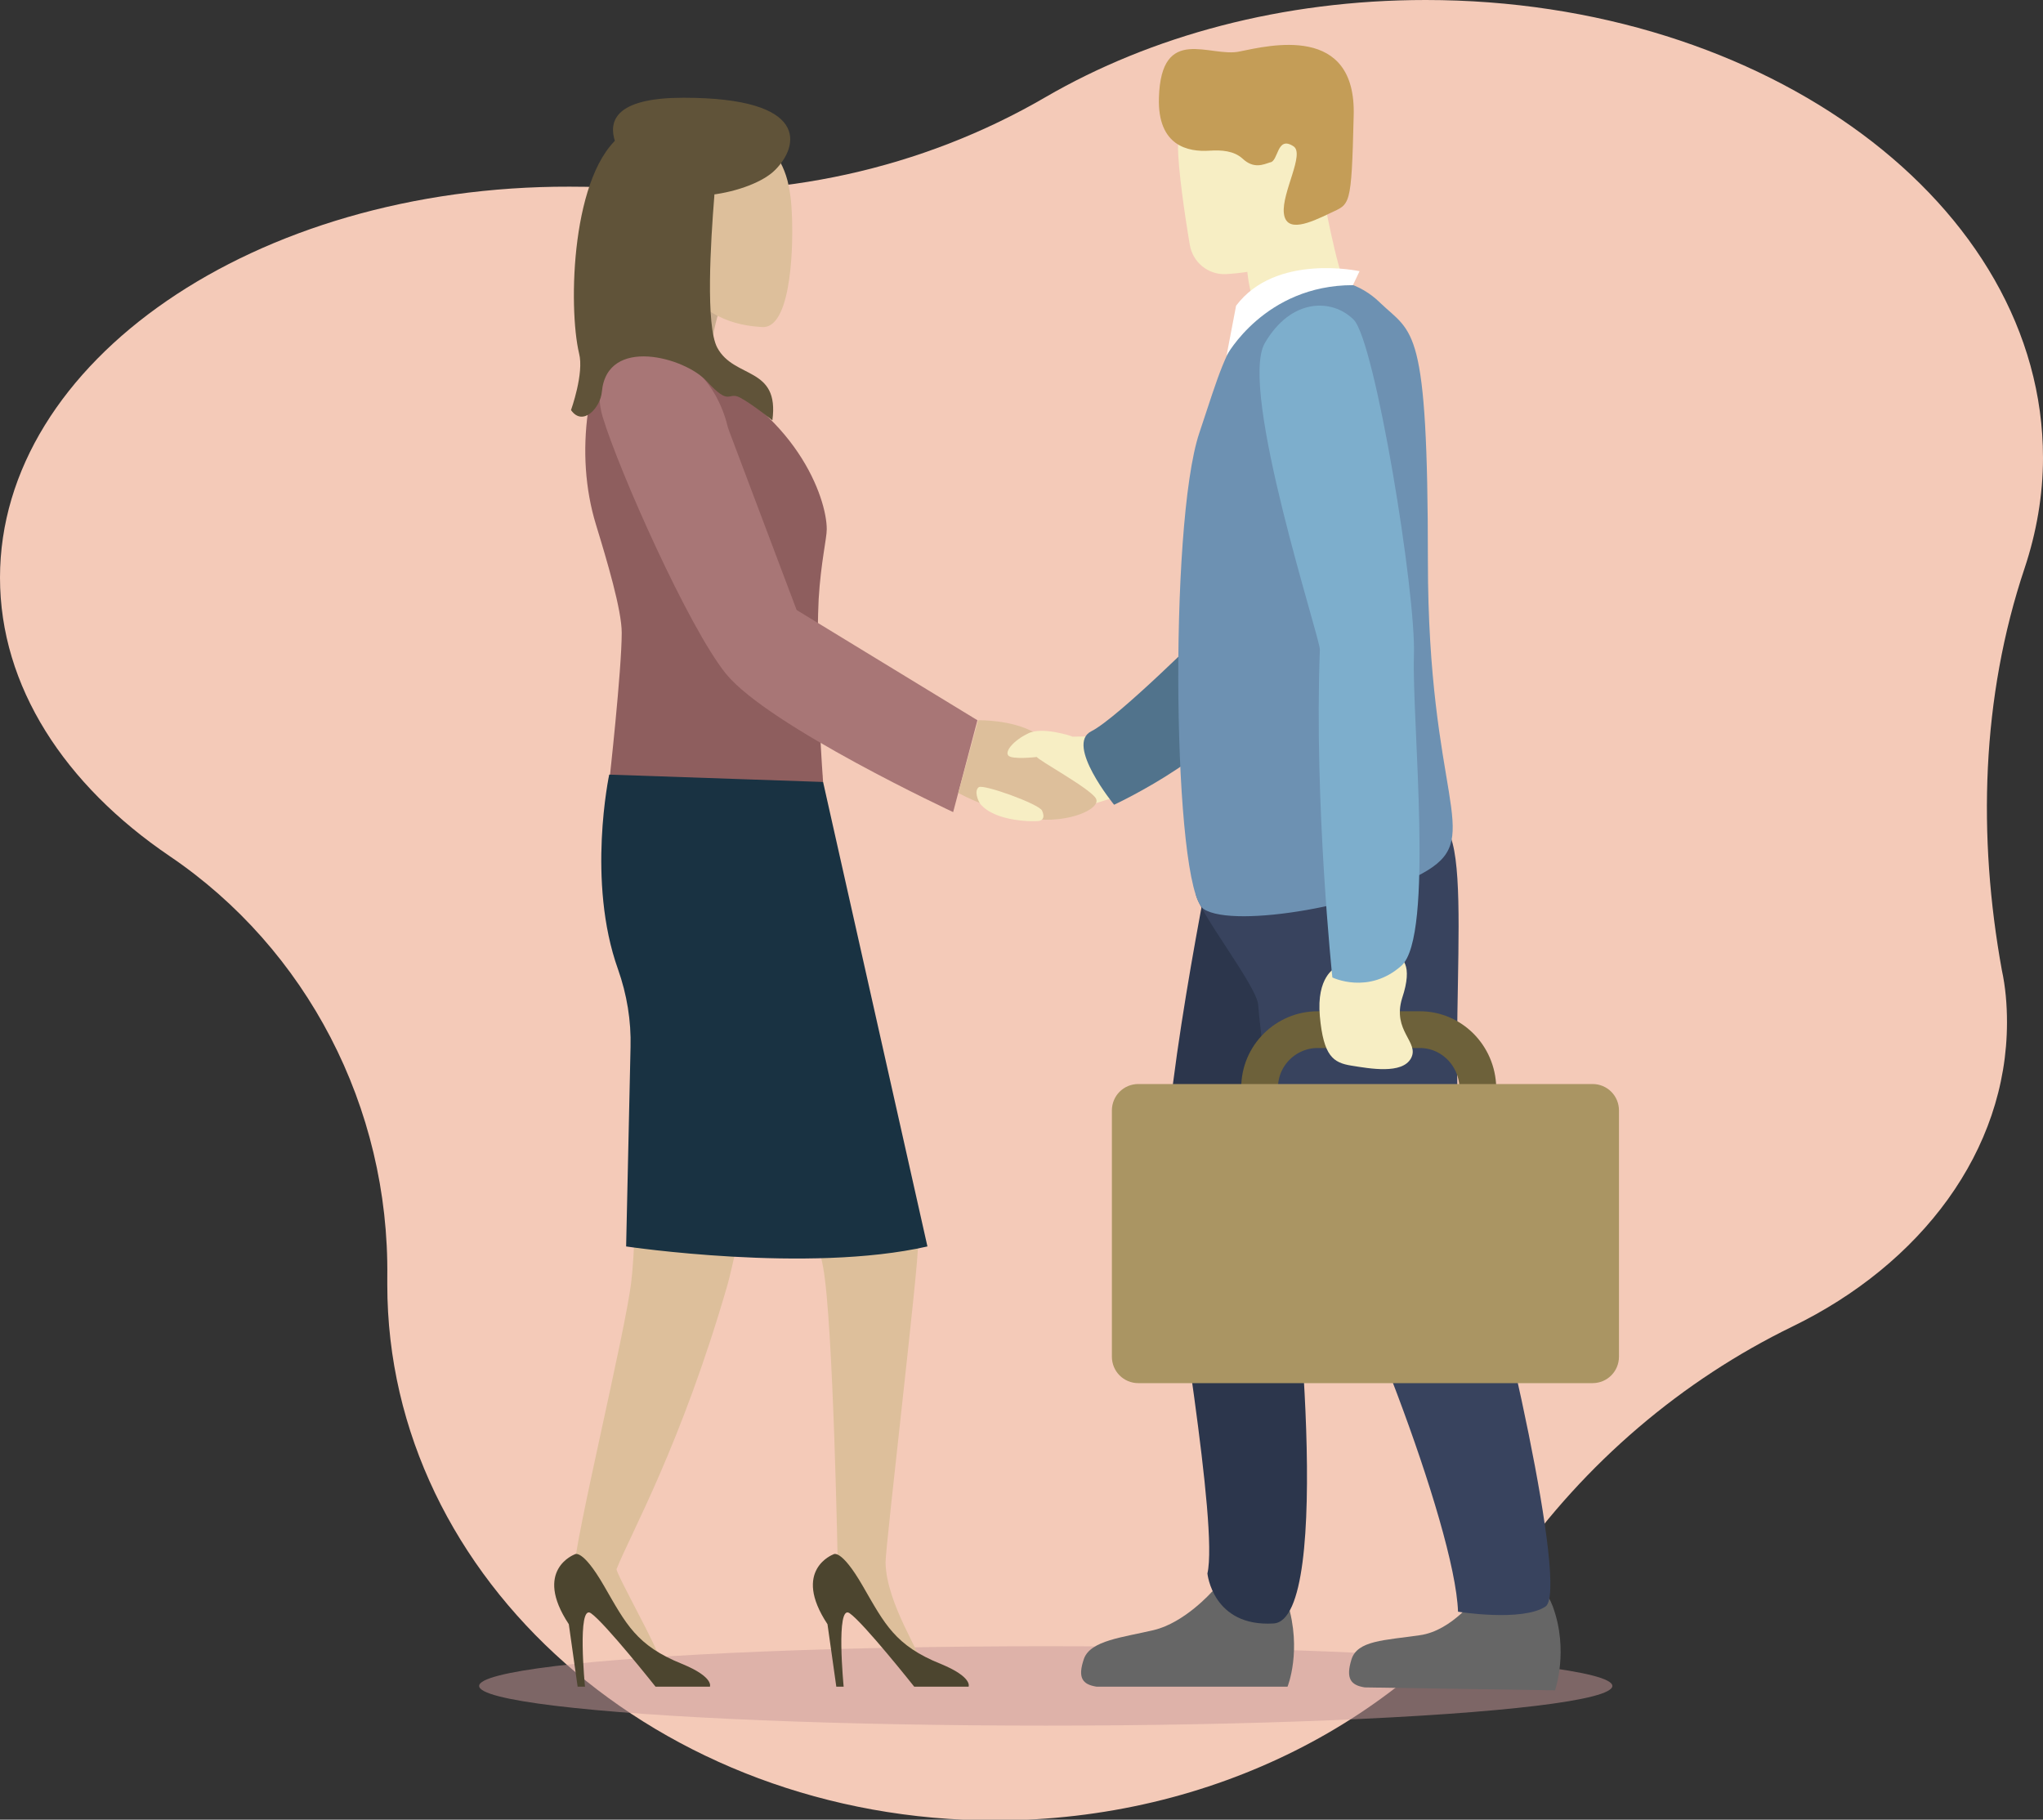 <?xml version="1.0" encoding="utf-8"?>
<!-- Generator: Adobe Illustrator 24.0.2, SVG Export Plug-In . SVG Version: 6.00 Build 0)  -->
<svg version="1.1" xmlns="http://www.w3.org/2000/svg" xmlns:xlink="http://www.w3.org/1999/xlink" x="0px" y="0px"
	 viewBox="0 0 278 247.6" style="enable-background:new 0 0 278 247.6;" xml:space="preserve">
<rect x="0" y="0" width="278" height="247.6" fill="#333333" stroke="none"/>
<style type="text/css">
	.st0{display:none;}
	.st1{display:inline;fill:url(#SVGID_1_);}
	.st2{display:inline;fill:#CCF1FF;}
	.st3{display:inline;fill:url(#SVGID_2_);}
	.st4{display:inline;}
	.st5{fill:url(#SVGID_3_);}
	.st6{fill:url(#SVGID_4_);}
	.st7{fill:url(#SVGID_5_);}
	.st8{fill:url(#SVGID_6_);}
	.st9{fill:url(#SVGID_7_);}
	.st10{fill:none;stroke:url(#SVGID_8_);stroke-miterlimit:10;}
	.st11{fill:none;stroke:url(#SVGID_9_);stroke-miterlimit:10;}
	.st12{fill:none;stroke:url(#SVGID_10_);stroke-miterlimit:10;}
	.st13{opacity:0.5;fill:none;stroke:url(#SVGID_11_);stroke-miterlimit:10;}
	.st14{opacity:0.5;fill:none;stroke:url(#SVGID_12_);stroke-miterlimit:10;}
	.st15{opacity:0.5;fill:none;stroke:url(#SVGID_13_);stroke-miterlimit:10;}
	.st16{opacity:0.5;fill:none;stroke:url(#SVGID_14_);stroke-miterlimit:10;}
	.st17{fill:none;stroke:url(#SVGID_15_);stroke-miterlimit:10;}
	.st18{fill:none;stroke:url(#SVGID_16_);stroke-miterlimit:10;}
	.st19{fill:#FFF800;}
	.st20{fill:#75F938;}
	.st21{fill:#FF5AE0;}
	.st22{fill:#FF0000;}
	.st23{display:inline;fill:#AA8B4B;}
	.st24{display:inline;fill:#6B6359;}
	.st25{display:inline;fill:#7A522A;}
	.st26{display:inline;fill:#F4C898;}
	.st27{display:inline;fill:#6FB8D8;}
	.st28{display:inline;fill:#7CC2E8;}
	.st29{display:inline;fill:#68B6D8;}
	.st30{display:inline;fill:#FF5555;}
	.st31{display:inline;fill:#08373F;}
	.st32{display:inline;fill:#042326;}
	.st33{display:inline;fill:#E5B88C;}
	.st34{display:inline;fill:none;stroke:#FFFFFF;stroke-width:0.5;stroke-miterlimit:10;}
	.st35{display:inline;fill:#EDB87E;}
	.st36{display:inline;fill:#60686D;}
	.st37{display:inline;fill:#F9D1AA;}
	.st38{display:inline;opacity:0.24;fill:url(#SVGID_17_);}
	.st39{fill:#FFFFFF;stroke:#A5A5A5;stroke-width:0.75;stroke-miterlimit:10;}
	.st40{fill:#9B9B9B;}
	.st41{fill:url(#SVGID_18_);}
	.st42{fill:none;stroke:#AAAAAA;stroke-width:0.5;stroke-miterlimit:10;}
	.st43{fill:none;stroke:#EA1313;stroke-width:0.25;stroke-miterlimit:10;}
	.st44{fill:none;stroke:#070707;stroke-width:0.25;stroke-miterlimit:10;}
	.st45{fill:none;stroke:#666666;stroke-width:0.5;stroke-miterlimit:10;}
	.st46{display:inline;fill:#997941;}
	.st47{display:inline;fill:#72BCDD;}
	.st48{display:inline;opacity:0.24;fill:url(#SVGID_19_);}
	.st49{fill:url(#SVGID_20_);}
	.st50{fill:url(#SVGID_21_);}
	.st51{fill:url(#SVGID_22_);}
	.st52{fill:url(#SVGID_23_);}
	.st53{fill:url(#SVGID_24_);}
	.st54{fill:none;stroke:url(#SVGID_25_);stroke-miterlimit:10;}
	.st55{fill:none;stroke:url(#SVGID_26_);stroke-miterlimit:10;}
	.st56{fill:none;stroke:url(#SVGID_27_);stroke-miterlimit:10;}
	.st57{opacity:0.5;fill:none;stroke:url(#SVGID_28_);stroke-miterlimit:10;}
	.st58{opacity:0.5;fill:none;stroke:url(#SVGID_29_);stroke-miterlimit:10;}
	.st59{opacity:0.5;fill:none;stroke:url(#SVGID_30_);stroke-miterlimit:10;}
	.st60{opacity:0.5;fill:none;stroke:url(#SVGID_31_);stroke-miterlimit:10;}
	.st61{fill:none;stroke:url(#SVGID_32_);stroke-miterlimit:10;}
	.st62{fill:none;stroke:url(#SVGID_33_);stroke-miterlimit:10;}
	.st63{display:inline;opacity:0.24;fill:url(#SVGID_34_);}
	.st64{fill:#D69F4D;}
	.st65{fill:#F2BD83;}
	.st66{fill:#F4BC89;}
	.st67{fill:#F7C592;}
	.st68{fill:#EAA871;}
	.st69{fill:#A6DD5E;}
	.st70{fill:#B2E266;}
	.st71{fill:#D0F980;}
	.st72{fill:url(#SVGID_35_);}
	.st73{fill:#91C144;}
	.st74{fill:#C2F473;}
	.st75{display:inline;opacity:0.24;fill:url(#SVGID_36_);}
	.st76{fill:url(#SVGID_37_);}
	.st77{fill:#B29774;}
	.st78{fill:#D3B47D;}
	.st79{fill:#BF9E7B;}
	.st80{display:inline;opacity:0.24;fill:url(#SVGID_38_);}
	.st81{fill:url(#SVGID_39_);}
	.st82{display:inline;opacity:0.24;fill:url(#SVGID_40_);}
	.st83{display:inline;opacity:0.24;fill:url(#SVGID_41_);}
	.st84{fill:#FFC9E3;}
	.st85{fill:#CA6F9E;}
	.st86{fill:#FB96A3;}
	.st87{fill:#FF5C5C;}
	.st88{fill:#269BBF;}
	.st89{fill:#92DBF4;}
	.st90{fill:#B676C1;}
	.st91{fill:#F20808;}
	.st92{fill:#C70707;}
	.st93{fill:#036086;}
	.st94{fill:#0375A3;}
	.st95{fill:#05AFDD;}
	.st96{fill:#37BEED;}
	.st97{fill:#545454;}
	.st98{fill:#454545;}
	.st99{fill:#FFFFFF;stroke:#000000;stroke-miterlimit:10;}
	.st100{fill:#793D80;}
	.st101{fill:#934A9C;}
	.st102{fill:#62AA04;}
	.st103{fill:#86C341;}
	.st104{fill:#F46F14;}
	.st105{fill:#F9812A;}
	.st106{fill:none;stroke:#BA6795;stroke-miterlimit:10;}
	.st107{fill:#E59C9C;}
	.st108{fill:none;stroke:#EF8496;stroke-miterlimit:10;}
	.st109{fill:url(#SVGID_42_);}
	.st110{fill:url(#SVGID_43_);}
	.st111{fill:url(#SVGID_44_);}
	.st112{fill:url(#SVGID_45_);}
	.st113{fill:url(#SVGID_46_);}
	.st114{fill:url(#SVGID_47_);}
	.st115{fill:url(#SVGID_48_);}
	.st116{fill:url(#SVGID_49_);}
	.st117{fill:url(#SVGID_50_);}
	.st118{fill:url(#SVGID_51_);}
	.st119{fill:url(#SVGID_52_);}
	.st120{fill:url(#SVGID_53_);}
	.st121{fill:url(#SVGID_54_);}
	.st122{fill:url(#SVGID_55_);}
	.st123{opacity:0.5;fill:url(#SVGID_56_);}
	.st124{fill:url(#SVGID_57_);}
	.st125{fill:url(#SVGID_58_);}
	.st126{opacity:6.000000e-02;}
	.st127{fill:#0D49CE;}
	.st128{fill:#E8F3F9;}
	.st129{fill:#F0FFFF;}
	.st130{fill:#FFE6E6;}
	.st131{fill:#F7E1BC;}
	.st132{opacity:0.32;fill:#494391;}
	.st133{opacity:0.32;fill:#934282;}
	.st134{fill:#898889;}
	.st135{fill:#FFFFFF;}
	.st136{fill:#B6F2B6;}
	.st137{fill:#A5EFA5;}
	.st138{fill:#7FE57F;}
	.st139{fill:#9BF99B;}
	.st140{fill:#D9FFD9;}
	.st141{fill:#AA94AF;}
	.st142{fill:#CECEEA;}
	.st143{fill:#B8B8CC;}
	.st144{fill:#F4D4B5;}
	.st145{fill:#774236;}
	.st146{fill:#C2CACC;}
	.st147{fill:#4F4F51;}
	.st148{fill:#93674A;}
	.st149{fill:#848484;}
	.st150{fill:#BBC2C4;}
	.st151{fill:#3F3F99;}
	.st152{fill:#A53A3A;}
	.st153{fill:#DADAEF;}
	.st154{fill:#997962;}
	.st155{fill:#E3E3FF;}
	.st156{fill:#AEAEBA;}
	.st157{fill:#E6E6F4;}
	.st158{fill:#CACAE0;}
	.st159{fill:#CDCDE0;}
	.st160{fill:none;stroke:#CECEF4;stroke-width:2;stroke-miterlimit:10;}
	.st161{fill:#3B3B3F;}
	.st162{fill:#7A797A;}
	.st163{fill:#FFF0F0;}
	.st164{fill:none;stroke:#605653;stroke-width:3;stroke-miterlimit:10;}
	.st165{fill:none;stroke:#A58686;stroke-width:2;stroke-miterlimit:10;}
	.st166{fill:#FFFFFF;stroke:#F76F6F;stroke-width:0.5;stroke-miterlimit:10;}
	.st167{fill:#F76F6F;}
	.st168{fill:#633B5B;}
	.st169{fill:#AEAEE5;}
	.st170{fill:#D5D5F7;}
	.st171{fill:#754E6E;}
	.st172{fill:#C95353;}
	.st173{fill:#F42C2C;}
	.st174{fill:#F9C0C0;}
	.st175{fill:#F4D9D9;}
	.st176{fill:none;stroke:#A2CCC8;stroke-width:2;stroke-miterlimit:10;}
	.st177{fill:#8AC1AD;}
	.st178{fill:none;stroke:#55A092;stroke-width:2;stroke-miterlimit:10;}
	.st179{fill:#52A898;}
	.st180{fill:#479AA5;}
	.st181{fill:#E6E6F4;stroke:#A2AAAA;stroke-width:0.5;stroke-miterlimit:10;}
	.st182{fill:#F4D7D7;}
	.st183{fill:#FFE9E9;}
	.st184{fill:#FFFFFF;stroke:#F76F6F;stroke-width:0.75;stroke-miterlimit:10;}
	.st185{fill:#F9F1DC;}
	.st186{fill:url(#SVGID_59_);}
	.st187{display:none;fill:url(#SVGID_60_);}
	.st188{fill:url(#SVGID_61_);}
	.st189{fill:#E9F5FF;}
	.st190{fill:#8FB0D1;}
	.st191{opacity:0.58;}
	.st192{fill:#B6DEFF;}
	.st193{fill:#F9A5B4;}
	.st194{fill:url(#SVGID_62_);}
	.st195{fill:#757473;}
	.st196{fill:url(#SVGID_63_);}
	.st197{opacity:0.62;fill:#494040;}
	.st198{fill:#F7F4E2;}
	.st199{fill:#D3C1D6;}
	.st200{fill:#F2E2F7;}
	.st201{fill:#BDACC1;}
	.st202{fill:#AFBF9B;}
	.st203{fill:#E5F4CE;}
	.st204{fill:#C6A285;}
	.st205{fill:none;stroke:#A2CCC8;stroke-miterlimit:10;}
	.st206{fill:#A2CCC8;}
	.st207{opacity:0.81;}
	.st208{fill:#EEFCFF;}
	.st209{fill:none;stroke:#67A4A5;stroke-width:9;stroke-miterlimit:10;}
	.st210{fill:#80C1C1;}
	.st211{fill:#67A4A5;}
	.st212{fill:#74B5B5;}
	.st213{fill:none;stroke:#67A4A5;stroke-width:2;stroke-miterlimit:10;}
	.st214{fill:#B3B3E8;}
	.st215{fill:#BFBFEF;}
	.st216{fill:none;stroke:#9F9FD1;stroke-width:2;stroke-miterlimit:10;}
	.st217{fill:#9F9FD1;}
	.st218{fill:#E8E8FC;}
	.st219{fill:none;stroke:#A53A3A;stroke-width:2;stroke-miterlimit:10;}
	.st220{fill:none;stroke:#FFFFFF;stroke-miterlimit:10;}
	.st221{fill:#C7F4B8;}
	.st222{fill:#F4CAB8;}
	.st223{fill:#C0DAF2;}
	.st224{fill:#C9AD8F;}
	.st225{fill:#4C452F;}
	.st226{fill:#605840;}
	.st227{fill:#6B81A0;}
	.st228{fill:#7F9CB2;}
	.st229{fill:#C96B6B;}
	.st230{fill:#D88080;}
	.st231{fill:#DDBF9B;}
	.st232{fill:#F7EEC4;}
	.st233{fill:#605339;}
	.st234{fill:#D0D0DD;}
	.st235{fill:#C49D57;}
	.st236{fill:#2C364C;}
	.st237{fill:#E0DFEA;}
	.st238{fill:#38435E;}
	.st239{fill:#82C0DB;}
	.st240{fill:#98CFED;}
	.st241{fill:#A7E0F9;}
	.st242{fill:none;stroke:#000000;stroke-miterlimit:10;stroke-dasharray:12.071,12.071;}
	.st243{fill:#C7F4B8;stroke:#000000;stroke-miterlimit:10;}
	.st244{fill:#6B6B6B;}
	.st245{fill:#D2F9FF;stroke:#454C68;stroke-width:2;stroke-miterlimit:10;}
	.st246{opacity:0.47;}
	.st247{fill:#E3F2FF;}
	.st248{fill:#886DC9;}
	.st249{fill:#628AC4;}
	.st250{fill:#3C3F49;}
	.st251{fill:#BECED3;}
	.st252{fill:#9095A3;}
	.st253{fill:none;stroke:#FFFFFF;stroke-width:5;stroke-miterlimit:10;}
	.st254{fill:#877051;}
	.st255{fill:#454C68;}
	.st256{fill:#777777;}
	.st257{fill:#8C8C8C;}
	.st258{fill:#666666;}
	.st259{fill:#D2F9FF;}
	.st260{fill:url(#SVGID_64_);}
	.st261{fill:url(#SVGID_65_);}
	.st262{fill:#BCBCBC;}
	.st263{fill:none;stroke:#C70707;stroke-width:15;stroke-miterlimit:10;}
	.st264{fill:#4F748E;}
	.st265{fill:#132935;}
	.st266{fill:#193242;}
	.st267{opacity:0.5;fill:#C99B9B;}
	.st268{fill:#8E5E5E;}
	.st269{fill:#A87676;}
	.st270{fill:#51738C;}
	.st271{fill:#6D91B2;}
	.st272{fill:none;stroke:#6D613A;stroke-width:5;stroke-miterlimit:10;}
	.st273{fill:#AA9563;}
	.st274{fill:#7DAECC;}
	.st275{fill:#565E7A;}
	.st276{fill:#58617F;}
	.st277{fill:#9DA6C4;}
	.st278{fill:none;stroke:#58617F;stroke-width:2;stroke-miterlimit:10;}
	.st279{opacity:0.3;}
</style>
<g id="Experiment" class="st0">
</g>
<g id="Details" class="st0">
</g>
<g id="Pass1" class="st0">
</g>
<g id="Steps">
</g>
<g id="ReadyToExport">
</g>
<g id="BackGround">
</g>
<g id="MainDrawing">
</g>
<g id="Icons">
	<path class="st222" d="M272.4,132c-3.3-18.2-2.8-37.1,3.1-54.7c1.6-4.8,2.5-9.9,2.5-15C278,27.9,240.4,0,194,0
		c-19.5,0-37.4,4.9-51.7,13.2c-17,9.9-36.5,14-55.9,12.5c-2.9-0.2-5.9-0.3-8.9-0.3C34.7,25.3,0,49.2,0,78.6
		c0,14.8,8.8,28.2,23.1,37.9c18.6,12.6,29.9,34.1,29.6,57.3c0,0.3,0,0.6,0,1c0,40.2,37,72.9,82.7,72.9c29.7,0,55.8-13.8,70.4-34.6
		c9.9-14.1,23.1-25.3,38.1-32.6c17.5-8.5,29.2-23.9,29.2-41.4C273.1,136.7,272.9,134.3,272.4,132z"/>
	<ellipse class="st267" cx="142.3" cy="229.4" rx="77.1" ry="5.4"/>
	<path class="st224" d="M98.2,41.3c0,0-2.2,5.8-0.9,8.2l-7.8-3.7v-5.8L98.2,41.3z"/>
	<path class="st231" d="M112,106.4c0,0,12.7,61.3,12.9,63.1s-4.4,40.8-4.4,43.1c0.1,5.7,5.2,12.9,4.4,13c-1,0.1-4.4-2.6-10.9-12.5
		c0,0-0.6-33.2-2-40.7c-1.3-7.5-14.1-41.6-17.1-48.7C91.9,116.4,112,106.4,112,106.4z"/>
	<path class="st231" d="M82.9,105.4c0,0-2.4,11.6,3,29.6c1.4,4.8,0.8,33,0,39.4c-0.8,6.9-7.8,35.5-7.8,39.5c0,0,8.3,11.4,11.4,11.4
		c0.6,0-5.8-11.4-5.6-11.8c1.9-4.8,8.8-16.9,15.1-38.7c0.9-3.1,7.6-33.5,8.1-49.1c0.2-5.7,1.3-11.4,3.5-16.7l1.4-3.5L82.9,105.4z"/>
	<path class="st268" d="M91.6,48.8c-5.2-1.6-10.7,1.7-11.6,7.1c0,0.1,0,0.2,0,0.2c-0.7,5.1-0.4,10.4,1.1,15.3
		c1.5,4.9,3.5,11.6,3.5,14.7c0,5.1-1.7,20.3-1.7,20.3s19.7,2.2,29.1,0c0,0-1.1-14.4-0.6-24.9c0.3-5,1.1-8.2,1.1-9.5
		c0-4.2-4.1-16.1-18.9-22.3C93.6,49.6,92.9,49.2,91.6,48.8z"/>
	<path class="st269" d="M99.2,58.6l9.2,24.4l24.6,15l-3.3,12.5c0,0-25.1-11.7-30.9-18.8C93.7,85.4,84.2,64,82,56.7
		c-0.5-1.7-0.6-3.5,0-5.1c0.6-1.9,2.6-3.7,6.4-3.6c7.1,0.3,9.6,6.7,10.3,8.9C98.9,57.5,99,58.1,99.2,58.6z"/>
	<path class="st231" d="M93.1,15.9c0.8,0,4.3-0.2,7.9,1.4c3.3,1.4,5.6,4.4,6.3,7.9c0.4,1.8,0.5,4.1,0.5,5.9c0,0,0.3,13.7-4.1,13.4
		c-1.3-0.1-7-0.3-10.4-5.4c-0.6-1-1.4-1.9-2.5-2.2c-3.6-0.9-10.1-4-5-14.3v0c1.7-2.8,4.1-5.1,6.9-6.7l0,0
		C92.9,15.9,93,15.9,93.1,15.9z"/>
	<path class="st233" d="M87.1,24.3c0,0-11.4-11,5.9-11s15.7,6.6,12.5,9.8C102.4,26.3,91.4,28.6,87.1,24.3z"/>
	<path class="st233" d="M92.4,17.5c3.3,1.7,5.1,5.4,4.8,9.2c-0.5,6.2-1.2,17.6,0.4,20.6c2.3,4.3,8.5,2.5,7.5,9.9
		c0,0-2.7-2.2-4.4-3.1c-1.7-0.9-1.3,1.3-4.5-2.2c-3-3.3-13.6-6.2-14.3,1.4c-0.2,2.2-2.6,4.8-4.2,2.5c0,0,1.8-5,1.1-7.7
		c-1.5-6.3-1.1-24.9,6-29.9C87.7,16.1,90.3,16.4,92.4,17.5z"/>
	<polygon class="st232" points="141.8,100.3 148.2,100.2 153,107.8 151.3,108.6 149.1,109.3 141.5,104.9 139.9,100.4 	"/>
	<path class="st258" d="M164.9,216.6c0,0-3.7,4.2-7.9,5.2c-4.2,1-8.6,1.4-9.5,3.9c-0.9,2.6-0.2,3.5,1.7,3.8h26c0,0,2-4.9,0-11.4
		C172.7,210.4,164.9,216.6,164.9,216.6z"/>
	<g>
		<path class="st232" d="M179.9,25.7c0,0,2.1,11.6,3.2,12.8c1.1,1.2-8.9,4.7-11.2,5.1c0,0-2.1-2.3-2.3-8.5S179.9,25.7,179.9,25.7z"
			/>
		<path class="st232" d="M167.6,9.6c-4,1.5-6.8,5.1-7.2,9.3c0,0.4-0.1,0.7-0.1,1.1c0,2.9,0.9,9.2,1.6,13.3c0.4,2.4,2.5,4.1,4.9,4
			c1.6-0.1,5.1-0.4,6.7-1.5c2.6-1.8,2.6-1.8,2.7-5.2c0-0.4,0-0.8,0.1-1.2c0.2-3.1,2-5.8,4.5-7.5c0.6-0.4,1.1-1,1.1-1.8
			c0-2.9,0-11.3-10.9-11.3C171.2,8.7,169.5,8.9,167.6,9.6C167.6,9.6,167.6,9.6,167.6,9.6z"/>
		<path class="st235" d="M169.1,21.6c-1.2-1.1-2.9-1.2-4.5-1.1c-2.9,0.2-7.1-0.6-6.9-7.2c0.3-10.1,7-5.4,11-6.3
			c4-0.8,15.9-3.8,15.5,8.8c-0.3,12.6-0.5,11.9-3.2,13.2s-6,2.8-6.3,0s2.9-8.1,1.3-9.1c-2.3-1.5-2,2.1-3.2,2.2
			C171.9,22.4,170.6,23,169.1,21.6z"/>
	</g>
	<path class="st236" d="M165,115.7c0,0-7.5,36.6-6.3,47.4c1.2,10.9,7.1,44.4,5.6,51c0,0,0.7,7.3,9,6.8c8.3-0.5,2.9-51.5,1.9-54.9
		s12.9-47.4,12.9-47.4L165,115.7z"/>
	<path class="st258" d="M201,217.2c0,0-3.4,4.7-7.8,5.3c-4.8,0.7-8.5,0.7-9.3,3.3c-0.8,2.6-0.1,3.5,1.8,3.8l25.9,0.4
		c0,0,1.9-5.4-0.3-11.4C208.5,211.1,201,217.2,201,217.2z"/>
	<path class="st238" d="M170.1,121.1c0,0-7.5-1.1-7.4,0.4c0.2,2.4,8.3,12.6,8.5,15.2c0.9,10.5,3.4,21.8,6.7,26.4
		c5.7,7.9,20.1,44.4,20.5,56.2c0,0,8.7,1.4,11.9-0.7s-5.9-42-10.2-55.5c-4.3-13.5,1-47.9-3.8-50.8
		C191.5,109.5,170.1,121.1,170.1,121.1z"/>
	<path class="st270" d="M164.3,85.5c0,0-12.2,12.2-15.8,14c-3.6,1.8,3.1,10,3.1,10s16.8-7.8,18-15.4S164.3,85.5,164.3,85.5z"/>
	<path class="st271" d="M169.9,43.3c4-6,12.6-7.2,17.8-2.2c0,0,0.1,0.1,0.1,0.1c4.5,4.3,6.5,2.8,6.5,35.1s7.6,37.4,0,42.1
		s-26.3,8-30.5,5.3c-4.2-2.7-4.8-52.3-0.6-64.8C166,50.5,166.5,48.3,169.9,43.3z"/>
	<path class="st231" d="M133.1,98c0,0,4.6-0.1,7.7,1.7c3.1,1.8,2.4,2.2,2.4,2.2s-2.2,0.7-2.1,1.1s7.1,4.2,8,5.6s-3.7,3.5-8.6,2.8
		s-10.1-3.5-10.1-3.5L133.1,98z"/>
	<path class="st232" d="M133.4,109.4c-0.3-0.4-0.9-1.8-0.2-2.3c0.7-0.4,8.2,2.3,8.6,3.2s0.1,1.3-0.4,1.4S135.5,111.9,133.4,109.4z"
		/>
	<path class="st232" d="M145.9,100.2c0,0-4.1-1.4-6-0.4c-1.9,0.9-3.2,2.4-2.7,3s3.9,0.2,3.9,0.2l2.2-0.1L145.9,100.2z"/>
	<g>
		<path class="st272" d="M193.2,140.1h-13.9c-4.3,0-7.9,3.5-7.9,7.9v0c0,4.3,3.5,7.9,7.9,7.9h13.9c4.3,0,7.9-3.5,7.9-7.9v0
			C201,143.6,197.5,140.1,193.2,140.1z"/>
		<path class="st273" d="M216.7,188.2h-61.8c-2,0-3.6-1.6-3.6-3.6v-33.5c0-2,1.6-3.6,3.6-3.6h61.8c2,0,3.6,1.6,3.6,3.6v33.5
			C220.3,186.6,218.7,188.2,216.7,188.2z"/>
	</g>
	<path class="st232" d="M181.7,131.7c0,0-2.6,1.2-2.1,6.6c0.5,5.4,1.8,6.3,4.3,6.7s6.9,1.2,8.1-1c1.2-2.2-2.6-3.7-1.2-8.2
		c1.5-4.5,0.1-5.8-1.5-5.9S181.7,131.7,181.7,131.7z"/>
	<path class="st274" d="M179.6,88.4c0.1-1.4-11.1-35.4-7.5-41.7c3.6-6.2,9.2-6.1,12.1-3.2c2.9,2.9,8.5,37.1,8.2,45.7
		c-0.3,8.7,2.8,38.2-1.7,42.2c-4.5,4-9.4,1.6-9.4,1.6S178.8,109.3,179.6,88.4z"/>
	<path class="st266" d="M85.8,142.5l-0.6,27.1c0,0,24.8,3.7,41,0L112,106.4l-29.1-1c0,0-3.1,14.5,1.2,26.5
		C85.3,135.3,85.9,138.9,85.8,142.5z"/>
	<path class="st225" d="M78.6,229.5h1c0,0-1.1-11.3,0.8-10s8.8,10,8.8,10h7.4c0,0,0.6-1.3-3.8-3.1c-6.2-2.5-7.6-5.4-10.6-10.6
		c-3-5.2-4-4.3-4-4.3s-5.7,2.1-0.8,9.5L78.6,229.5z"/>
	<path class="st225" d="M113.8,229.5h1c0,0-1.1-11.3,0.8-10s8.8,10,8.8,10h7.4c0,0,0.6-1.3-3.8-3.1c-6.2-2.5-7.6-5.4-10.6-10.6
		s-4-4.3-4-4.3s-5.7,2.1-0.8,9.5L113.8,229.5z"/>
	<path class="st135" d="M166.9,48.4c0,0,5.2-9.6,17.2-9.6l0.9-1.9c0,0-11.4-2.5-16.8,4.7L166.9,48.4z"/>
</g>
<g id="Layer_9">
</g>
</svg>

